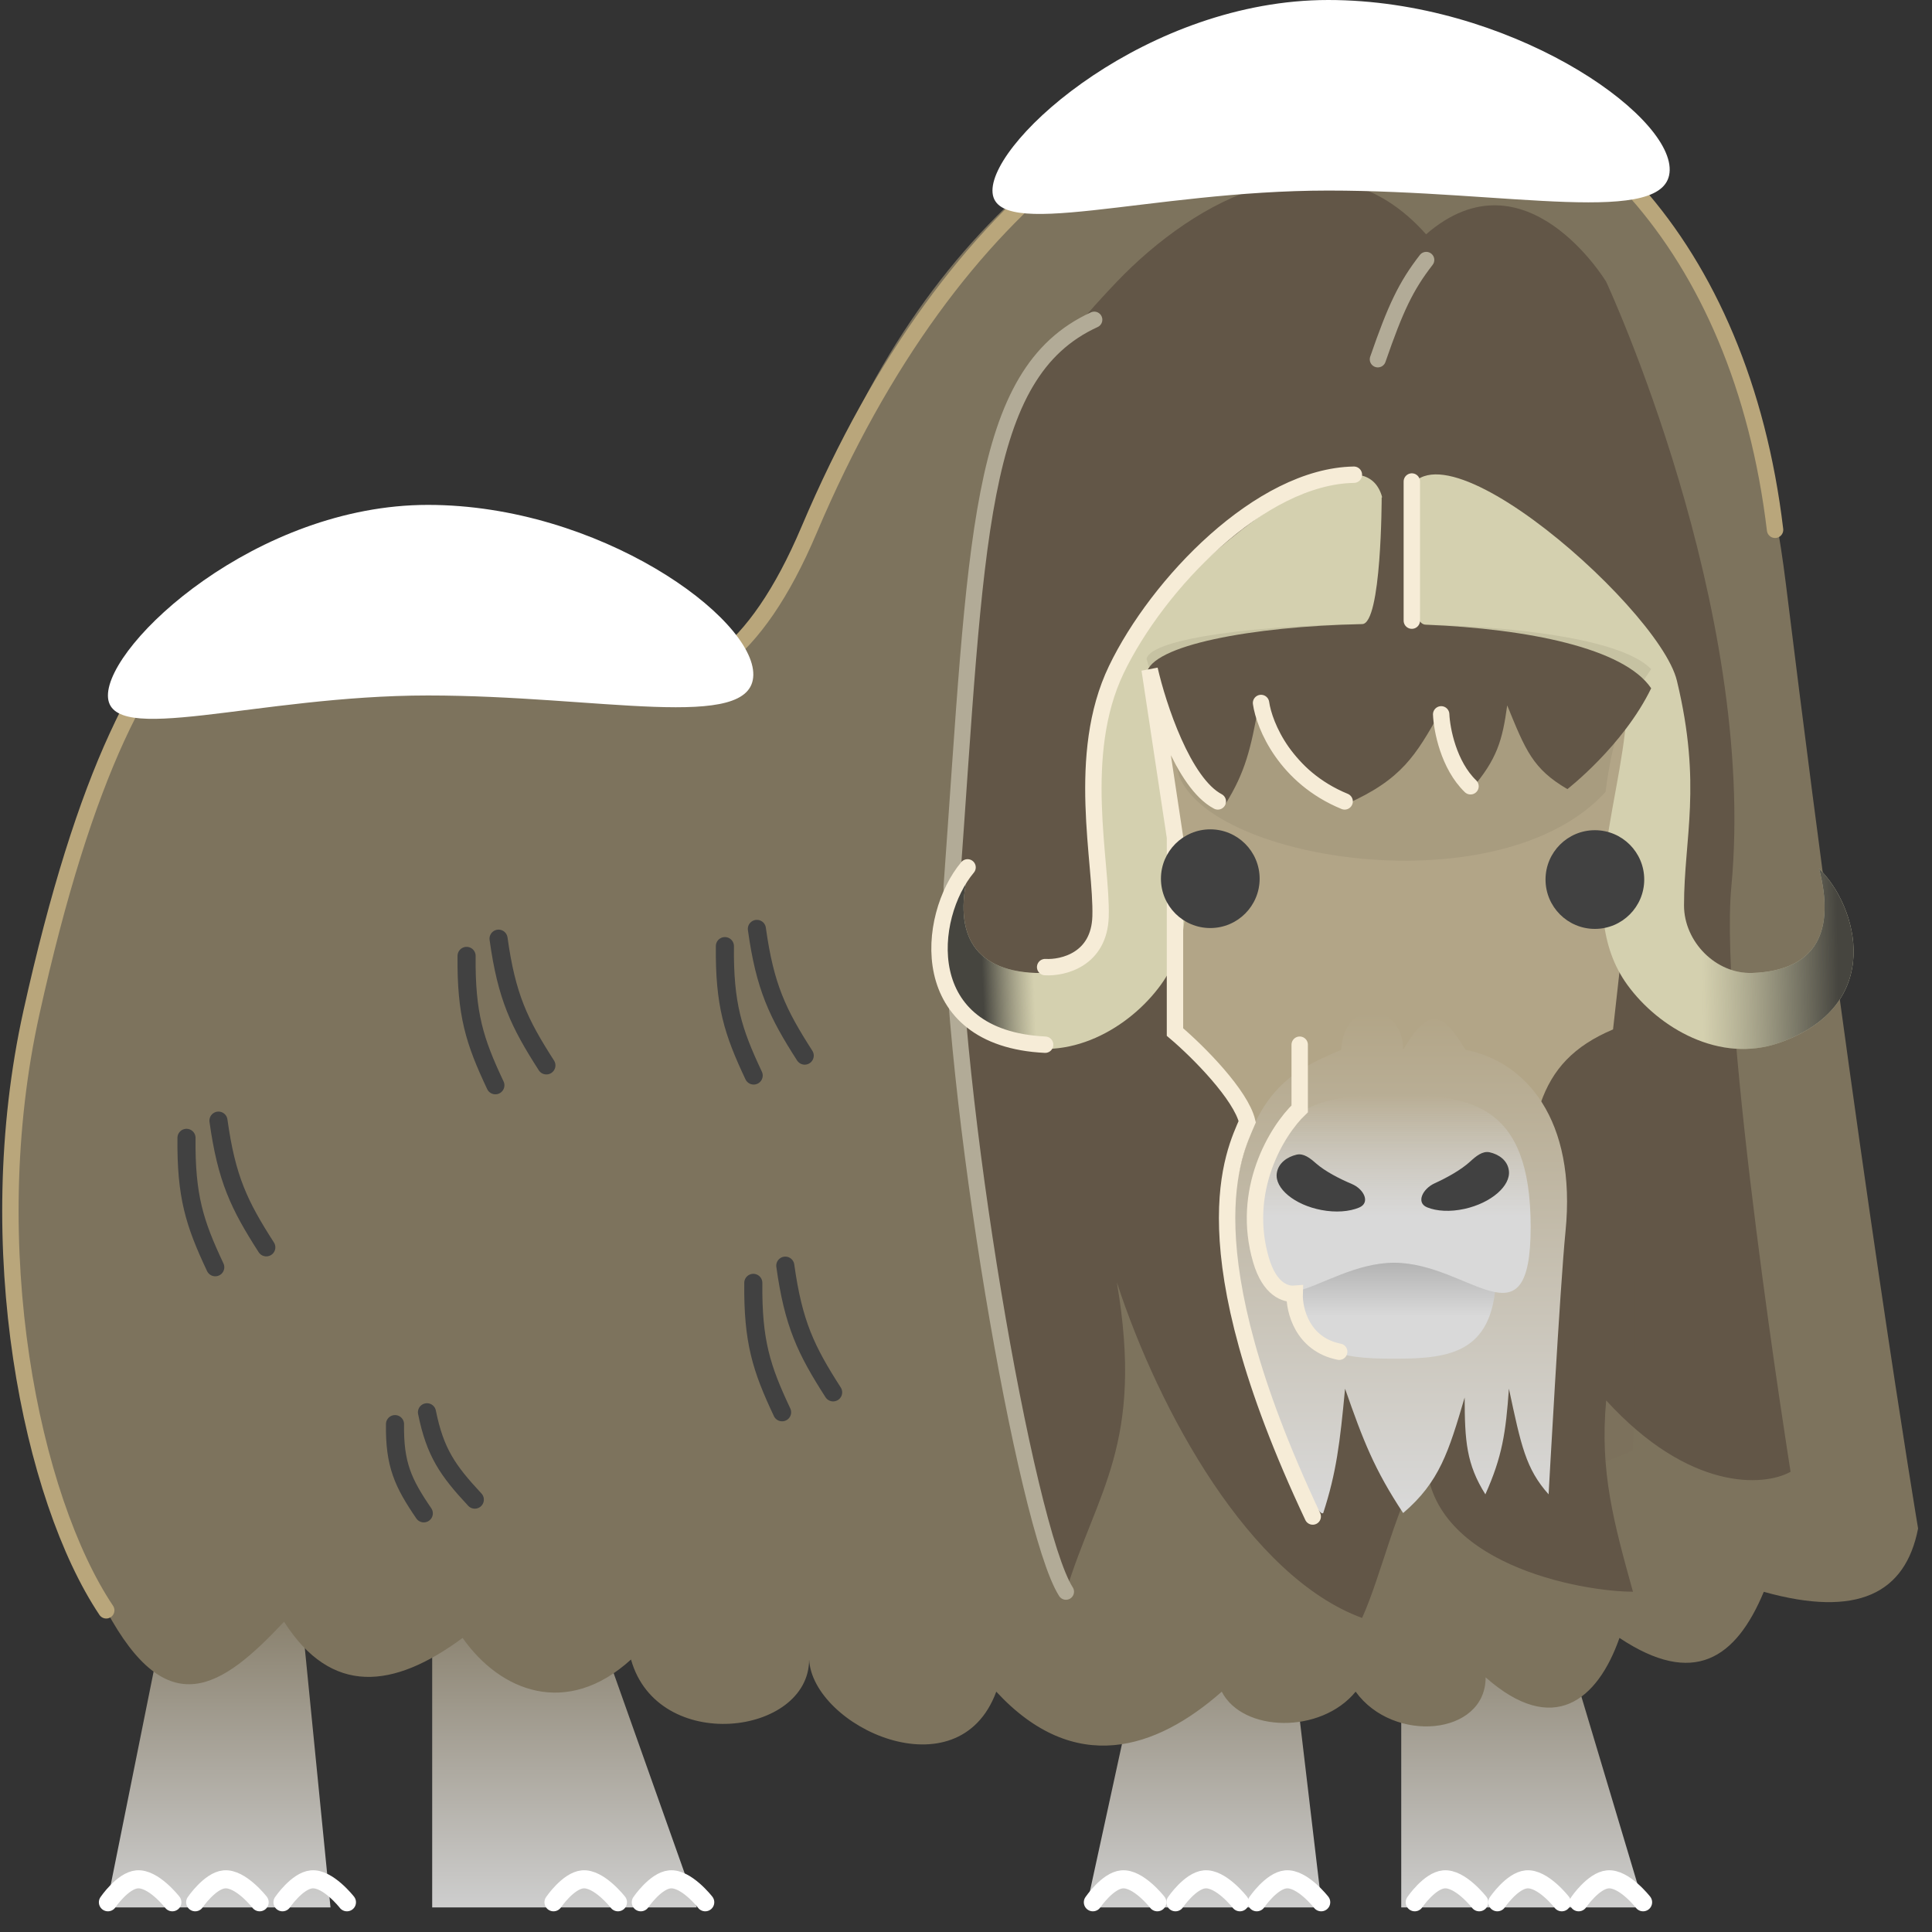 <?xml version="1.0" encoding="UTF-8"?> <svg xmlns="http://www.w3.org/2000/svg" width="79" height="79" viewBox="0 0 79 79" fill="none"><rect x="0" y="0" width="79" height="79" fill="#333333" stroke="none"/><path d="M7.665 61.473H11.877L13.514 77.995H4.342L7.665 61.473Z" fill="url(#paint0_linear_234_10573)"></path><path d="M17.672 62.497H22.993L28.491 77.995H17.672V62.497Z" fill="url(#paint1_linear_234_10573)"></path><path d="M57.297 62.497H62.606L67.243 77.995H57.297V62.497Z" fill="url(#paint2_linear_234_10573)"></path><path d="M53.139 62.497H47.797L44.423 77.995H54.055L53.139 70.246V62.497Z" fill="url(#paint3_linear_234_10573)"></path><path d="M1.285 41.405C9.191 1.331 23.538 43.418 33.085 21.664C41.081 -2.449 69.241 -6.835 73.023 23.861C75.999 48.005 78.431 62.5 78.431 62.5C77.915 65.156 75.954 66.161 72.122 65.09C70.982 67.824 69.254 68.995 66.221 66.975C65.326 69.529 63.508 71.027 60.748 68.587C60.748 70.975 56.972 71.308 55.433 69.173C54.006 70.915 50.815 70.84 49.958 69.173C47.287 71.531 43.947 72.644 40.738 69.173C39.181 73.386 33.233 70.596 33.085 67.858C33.085 70.975 26.893 71.741 25.802 67.858C23.18 70.245 20.458 69.173 18.916 66.975C16.088 69.065 13.553 69.35 11.615 66.312C9.061 69.041 6.856 70.522 4.344 65.848C1.285 61.274 -0.928 52.619 1.285 41.405Z" fill="#7D735D"></path><path d="M30.949 37.983C31.28 40.364 31.793 41.432 32.905 43.164" stroke="#414141" stroke-width="0.74" stroke-linecap="round" stroke-linejoin="round"></path><path d="M29.641 38.687C29.617 41.078 29.969 42.177 30.818 43.978" stroke="#414141" stroke-width="0.74" stroke-linecap="round" stroke-linejoin="round"></path><path d="M32.111 51.753C32.442 54.133 32.955 55.202 34.067 56.934" stroke="#414141" stroke-width="0.74" stroke-linecap="round" stroke-linejoin="round"></path><path d="M30.803 52.457C30.779 54.849 31.131 55.947 31.98 57.748" stroke="#414141" stroke-width="0.74" stroke-linecap="round" stroke-linejoin="round"></path><path d="M8.933 45.823C9.264 48.204 9.777 49.272 10.889 51.004" stroke="#414141" stroke-width="0.74" stroke-linecap="round" stroke-linejoin="round"></path><path d="M7.626 46.527C7.602 48.919 7.953 50.017 8.802 51.818" stroke="#414141" stroke-width="0.74" stroke-linecap="round" stroke-linejoin="round"></path><path d="M20.386 38.383C20.717 40.763 21.23 41.832 22.342 43.564" stroke="#414141" stroke-width="0.74" stroke-linecap="round" stroke-linejoin="round"></path><path d="M19.079 39.087C19.055 41.478 19.406 42.577 20.256 44.377" stroke="#414141" stroke-width="0.74" stroke-linecap="round" stroke-linejoin="round"></path><path d="M17.459 57.748C17.791 59.389 18.303 60.126 19.415 61.32M16.152 58.233C16.128 59.882 16.48 60.64 17.329 61.881" stroke="#414141" stroke-width="0.74" stroke-linecap="round" stroke-linejoin="round"></path><path d="M72.583 21.664C69.793 -1.691 44.975 -6.39 33.085 21.664C24.125 42.805 9.992 2.1 1.285 41.404C-0.843 51.011 1.285 61.274 4.344 65.847" stroke="#B9A67B" stroke-width="0.67" stroke-linecap="round"></path><path d="M4.413 77.784C4.413 77.784 5.011 76.903 5.599 76.848C6.27 76.784 7.047 77.784 7.047 77.784" stroke="white" stroke-width="0.74" stroke-linecap="round" stroke-linejoin="round"></path><path d="M22.633 77.784C22.633 77.784 23.232 76.903 23.82 76.848C24.49 76.784 25.268 77.784 25.268 77.784" stroke="white" stroke-width="0.74" stroke-linecap="round" stroke-linejoin="round"></path><path d="M7.982 77.784C7.982 77.784 8.581 76.903 9.168 76.848C9.839 76.784 10.617 77.784 10.617 77.784" stroke="white" stroke-width="0.74" stroke-linecap="round" stroke-linejoin="round"></path><path d="M26.203 77.784C26.203 77.784 26.801 76.903 27.389 76.848C28.06 76.784 28.837 77.784 28.837 77.784" stroke="white" stroke-width="0.74" stroke-linecap="round" stroke-linejoin="round"></path><path d="M11.551 77.784C11.551 77.784 12.15 76.903 12.738 76.848C13.408 76.784 14.186 77.784 14.186 77.784" stroke="white" stroke-width="0.74" stroke-linecap="round" stroke-linejoin="round"></path><path d="M44.688 77.784C44.688 77.784 45.287 76.903 45.874 76.848C46.545 76.784 47.323 77.784 47.323 77.784" stroke="white" stroke-width="0.74" stroke-linecap="round" stroke-linejoin="round"></path><path d="M57.85 77.784C57.85 77.784 58.449 76.903 59.037 76.848C59.707 76.784 60.485 77.784 60.485 77.784" stroke="white" stroke-width="0.74" stroke-linecap="round" stroke-linejoin="round"></path><path d="M51.389 77.784C51.389 77.784 51.988 76.903 52.576 76.848C53.246 76.784 54.024 77.784 54.024 77.784" stroke="white" stroke-width="0.74" stroke-linecap="round" stroke-linejoin="round"></path><path d="M64.551 77.784C64.551 77.784 65.15 76.903 65.738 76.848C66.408 76.784 67.186 77.784 67.186 77.784" stroke="white" stroke-width="0.74" stroke-linecap="round" stroke-linejoin="round"></path><path d="M48.065 77.784C48.065 77.784 48.664 76.903 49.252 76.848C49.922 76.784 50.7 77.784 50.7 77.784" stroke="white" stroke-width="0.74" stroke-linecap="round" stroke-linejoin="round"></path><path d="M61.227 77.784C61.227 77.784 61.826 76.903 62.414 76.848C63.084 76.784 63.862 77.784 63.862 77.784" stroke="white" stroke-width="0.74" stroke-linecap="round" stroke-linejoin="round"></path><path d="M38.911 36.26C39.939 22.08 38.748 18.761 45.668 11.521C48.82 8.222 54.306 5.062 58.313 9.581C62.379 6.053 65.677 11.521 65.677 11.521C65.677 11.521 71.871 24.827 70.795 36.26C70.279 41.741 73.217 60.182 73.217 60.182C72.123 60.791 69.073 60.983 65.677 57.264C65.409 60.182 65.99 62.263 66.772 65.085C64.677 65.085 58.321 63.955 58.313 59.529C57.092 61.507 56.511 64.357 55.696 66.159C51.102 64.473 47.398 57.728 45.668 52.434C46.798 59.064 44.836 60.982 43.587 65.085C42.605 66.021 38.858 44.627 38.911 36.26Z" fill="#625647"></path><g style="mix-blend-mode:multiply" opacity="0.33"><path d="M46.981 41.891C47.339 37.657 65.049 36.272 67.614 42.945C66.474 47.067 67.061 53.608 66.766 59.315C60.348 62.3 49.612 59.123 48.259 50.361C47.721 45.132 47.484 46.123 46.981 41.891Z" fill="#625647" fill-opacity="0.12"></path></g><path d="M43.587 65.085C41.936 62.506 38.858 44.627 38.911 36.26C39.939 22.08 39.945 15.271 44.745 13.073" stroke="#B2AB97" stroke-width="0.66" stroke-linecap="round"></path><path d="M56.34 14.693C57.062 12.604 57.487 11.701 58.319 10.629" stroke="#B2AB97" stroke-width="0.66" stroke-linecap="round"></path><path d="M46.883 27.544C48.245 18.61 65.993 17.688 67.516 28.145L65.958 42.093C62.748 43.449 62.439 45.893 62.422 50.854C62.422 50.854 51.417 55.151 51.417 50.854C51.678 46.312 51.228 44.2 48.103 42.093L46.883 27.544Z" fill="#B2A587"></path><path d="M56.008 28.429C57.128 28.429 56.606 25.56 56.606 25.56V21.085C56.606 15.682 46.192 24.714 45.441 27.83C44.405 32.124 45.148 34.26 45.148 37.025C45.148 38.503 43.845 39.836 42.356 39.784C39.669 39.69 38.974 38.01 39.63 35.514C38.043 37.057 36.911 41.112 41.252 42.64C43.688 43.498 46.184 42.037 47.467 40.27C49.769 37.099 47.467 32.295 47.467 28.429C47.467 25.351 51.696 28.429 56.008 28.429Z" fill="#D4D0AF"></path><path d="M56.008 28.429C57.128 28.429 56.606 25.56 56.606 25.56V21.085C56.606 15.682 46.192 24.714 45.441 27.83C44.405 32.124 45.148 34.26 45.148 37.025C45.148 38.503 43.845 39.836 42.356 39.784C39.669 39.69 38.974 38.01 39.63 35.514C38.043 37.057 36.911 41.112 41.252 42.64C43.688 43.498 46.184 42.037 47.467 40.27C49.769 37.099 47.467 32.295 47.467 28.429C47.467 25.351 51.696 28.429 56.008 28.429Z" fill="url(#paint4_linear_234_10573)"></path><path d="M58.001 28.429C56.881 28.429 57.403 25.56 57.403 25.56V21.085C57.403 15.682 67.816 24.714 68.568 27.83C69.604 32.124 68.86 34.26 68.86 37.025C68.86 38.503 70.164 39.836 71.652 39.784C74.34 39.69 75.034 38.01 74.379 35.514C75.965 37.057 77.098 41.112 72.757 42.64C70.321 43.498 67.825 42.037 66.542 40.27C64.24 37.099 66.542 32.295 66.542 28.429C66.542 25.351 62.313 28.429 58.001 28.429Z" fill="#D4D0AF"></path><path d="M58.001 28.429C56.881 28.429 57.403 25.56 57.403 25.56V21.085C57.403 15.682 67.816 24.714 68.568 27.83C69.604 32.124 68.86 34.26 68.86 37.025C68.86 38.503 70.164 39.836 71.652 39.784C74.34 39.69 75.034 38.01 74.379 35.514C75.965 37.057 77.098 41.112 72.757 42.64C70.321 43.498 67.825 42.037 66.542 40.27C64.24 37.099 66.542 32.295 66.542 28.429C66.542 25.351 62.313 28.429 58.001 28.429Z" fill="url(#paint5_linear_234_10573)"></path><path d="M46.883 26.939C47.241 25.243 64.951 24.688 67.516 27.361C66.376 29.013 65.945 30.096 65.65 32.383C61.382 37.063 49.567 35.235 48.213 31.724C47.675 29.63 47.387 28.635 46.883 26.939Z" fill="#625647" fill-opacity="0.12"></path><path d="M50.323 50.366C50.764 44.666 52.781 43.812 54.842 42.928C54.972 40.722 57.377 41.012 57.375 42.922C58.461 41.095 59 41.409 59.924 42.928C62.38 43.399 64.475 45.77 64.013 50.366C63.792 52.569 63.323 61.104 63.323 61.104C62.391 60.061 62.199 59.119 61.7 56.784C61.572 58.588 61.426 59.565 60.737 61.104C59.962 59.872 59.894 58.923 59.89 57.144C59.236 59.359 58.865 60.597 57.375 61.869C56.194 60.079 55.743 58.912 55 56.784C54.789 59.019 54.643 60.22 54.107 61.869C53.685 62.245 50.3 53.729 50.323 50.366Z" fill="url(#paint6_linear_234_10573)"></path><path d="M46.884 27.543C47.054 26.393 51.163 25.612 55.697 25.52C56.497 25.52 56.497 20.345 56.497 20.345C56.497 20.345 57.134 19.989 57.565 20.345C57.842 20.35 57.303 25.545 58.31 25.545C62.459 25.711 66.406 26.497 67.517 28.144C66.377 30.495 64.091 32.267 64.091 32.267C62.678 31.44 62.386 30.693 61.63 28.843C61.435 30.273 61.214 31.047 60.168 32.267C58.992 31.29 58.889 30.538 58.884 29.128C57.891 30.884 57.328 31.865 55.068 32.873C53.276 31.454 52.593 30.529 51.466 28.843C51.145 30.614 50.924 31.566 50.111 32.873C49.471 33.171 46.849 30.209 46.884 27.543Z" fill="#625647"></path><path d="M61.179 51.974C61.179 48.61 59.31 50.994 57.004 50.994C54.699 50.994 52.83 48.61 52.83 51.974C52.83 55.338 54.699 55.558 57.004 55.558C59.31 55.558 61.179 55.338 61.179 51.974Z" fill="url(#paint7_linear_234_10573)"></path><path d="M62.589 50.161C62.589 55.218 60.089 51.634 57.005 51.634C53.921 51.634 51.42 55.218 51.42 50.161C51.42 45.105 53.921 44.775 57.005 44.775C60.089 44.775 62.589 45.105 62.589 50.161Z" fill="url(#paint8_linear_234_10573)"></path><path d="M42.736 39.545C43.47 39.589 44.95 39.235 45.002 37.474C45.067 35.272 43.967 30.87 45.65 27.374C47.333 23.878 51.541 19.475 55.361 19.411M39.564 35.467C37.881 37.474 37.401 42.459 42.736 42.718M53.678 62.011C48.461 50.938 50.47 47.113 51 45.867C50.741 44.779 49.038 43.041 48.045 42.2V37.474V34.236L47.009 27.374C47.349 28.863 48.383 32.027 49.797 32.77M54.76 55.273C53.248 54.971 52.916 53.566 52.939 52.902C52.567 52.932 51.918 52.733 51.564 51.527C50.726 48.673 52.206 46.234 53.145 45.341V42.718M51.564 28.745C51.697 29.674 52.568 31.779 54.983 32.77M58.93 29.21C58.956 29.829 59.232 31.284 60.13 32.151M57.73 19.689V25.378" stroke="#F6ECD7" stroke-width="0.67" stroke-linecap="round"></path><path d="M55.278 48.414C55.77 48.621 56.05 49.18 55.572 49.379C55.175 49.544 54.622 49.59 54.029 49.477C52.934 49.268 52.119 48.595 52.208 47.974C52.269 47.548 52.647 47.302 53.016 47.215C53.306 47.146 53.573 47.36 53.805 47.565C54.186 47.899 54.769 48.199 55.278 48.414Z" fill="#414141"></path><path d="M58.662 48.386C58.173 48.609 57.888 49.18 58.359 49.37C58.75 49.528 59.298 49.561 59.887 49.431C60.971 49.191 61.782 48.49 61.698 47.863C61.642 47.436 61.272 47.197 60.91 47.117C60.621 47.054 60.353 47.278 60.12 47.492C59.742 47.839 59.166 48.156 58.662 48.386Z" fill="#414141"></path><circle cx="49.489" cy="35.93" r="2.018" fill="#414141"></circle><circle cx="65.215" cy="35.965" r="2.018" fill="#414141"></circle><path d="M68.274 6.958C68.224 9.311 61.658 7.792 54.311 7.792C46.964 7.792 40.582 9.944 40.582 7.792C40.582 5.641 46.964 0 54.311 0C61.658 0 68.324 4.606 68.274 6.958Z" fill="white"></path><path d="M30.803 27.603C30.756 29.956 24.498 28.438 17.497 28.438C10.495 28.438 4.413 30.589 4.413 28.438C4.413 26.286 10.495 20.645 17.497 20.645C24.498 20.645 30.851 25.251 30.803 27.603Z" fill="white"></path><defs><linearGradient id="paint0_linear_234_10573" x1="8.928" y1="62.497" x2="8.928" y2="77.995" gradientUnits="userSpaceOnUse"><stop stop-color="#746950"></stop><stop offset="1" stop-color="#CECECE"></stop></linearGradient><linearGradient id="paint1_linear_234_10573" x1="22.012" y1="62.497" x2="22.012" y2="77.995" gradientUnits="userSpaceOnUse"><stop stop-color="#746950"></stop><stop offset="1" stop-color="#CECECE"></stop></linearGradient><linearGradient id="paint2_linear_234_10573" x1="61.628" y1="62.497" x2="61.628" y2="77.995" gradientUnits="userSpaceOnUse"><stop stop-color="#746950"></stop><stop offset="1" stop-color="#CECECE"></stop></linearGradient><linearGradient id="paint3_linear_234_10573" x1="48.781" y1="62.497" x2="48.781" y2="77.995" gradientUnits="userSpaceOnUse"><stop stop-color="#746950"></stop><stop offset="1" stop-color="#CECECE"></stop></linearGradient><linearGradient id="paint4_linear_234_10573" x1="42.183" y1="37.591" x2="40.075" y2="37.675" gradientUnits="userSpaceOnUse"><stop stop-color="#6E6C5B" stop-opacity="0"></stop><stop offset="1" stop-color="#46453F"></stop></linearGradient><linearGradient id="paint5_linear_234_10573" x1="69.576" y1="38.602" x2="75.139" y2="38.518" gradientUnits="userSpaceOnUse"><stop stop-color="#6E6C5B" stop-opacity="0"></stop><stop offset="1" stop-color="#46453F"></stop></linearGradient><linearGradient id="paint6_linear_234_10573" x1="57.2" y1="41.38" x2="57.2" y2="61.881" gradientUnits="userSpaceOnUse"><stop stop-color="#B2A587"></stop><stop offset="1" stop-color="#D9D9D9"></stop></linearGradient><linearGradient id="paint7_linear_234_10573" x1="57.004" y1="47.914" x2="57.004" y2="53.824" gradientUnits="userSpaceOnUse"><stop stop-color="#737373"></stop><stop offset="1" stop-color="#D9D9D9"></stop></linearGradient><linearGradient id="paint8_linear_234_10573" x1="57.005" y1="44.775" x2="57.005" y2="52.866" gradientUnits="userSpaceOnUse"><stop stop-color="#D9D9D9" stop-opacity="0"></stop><stop offset="0.617" stop-color="#D9D9D9"></stop></linearGradient></defs></svg> 